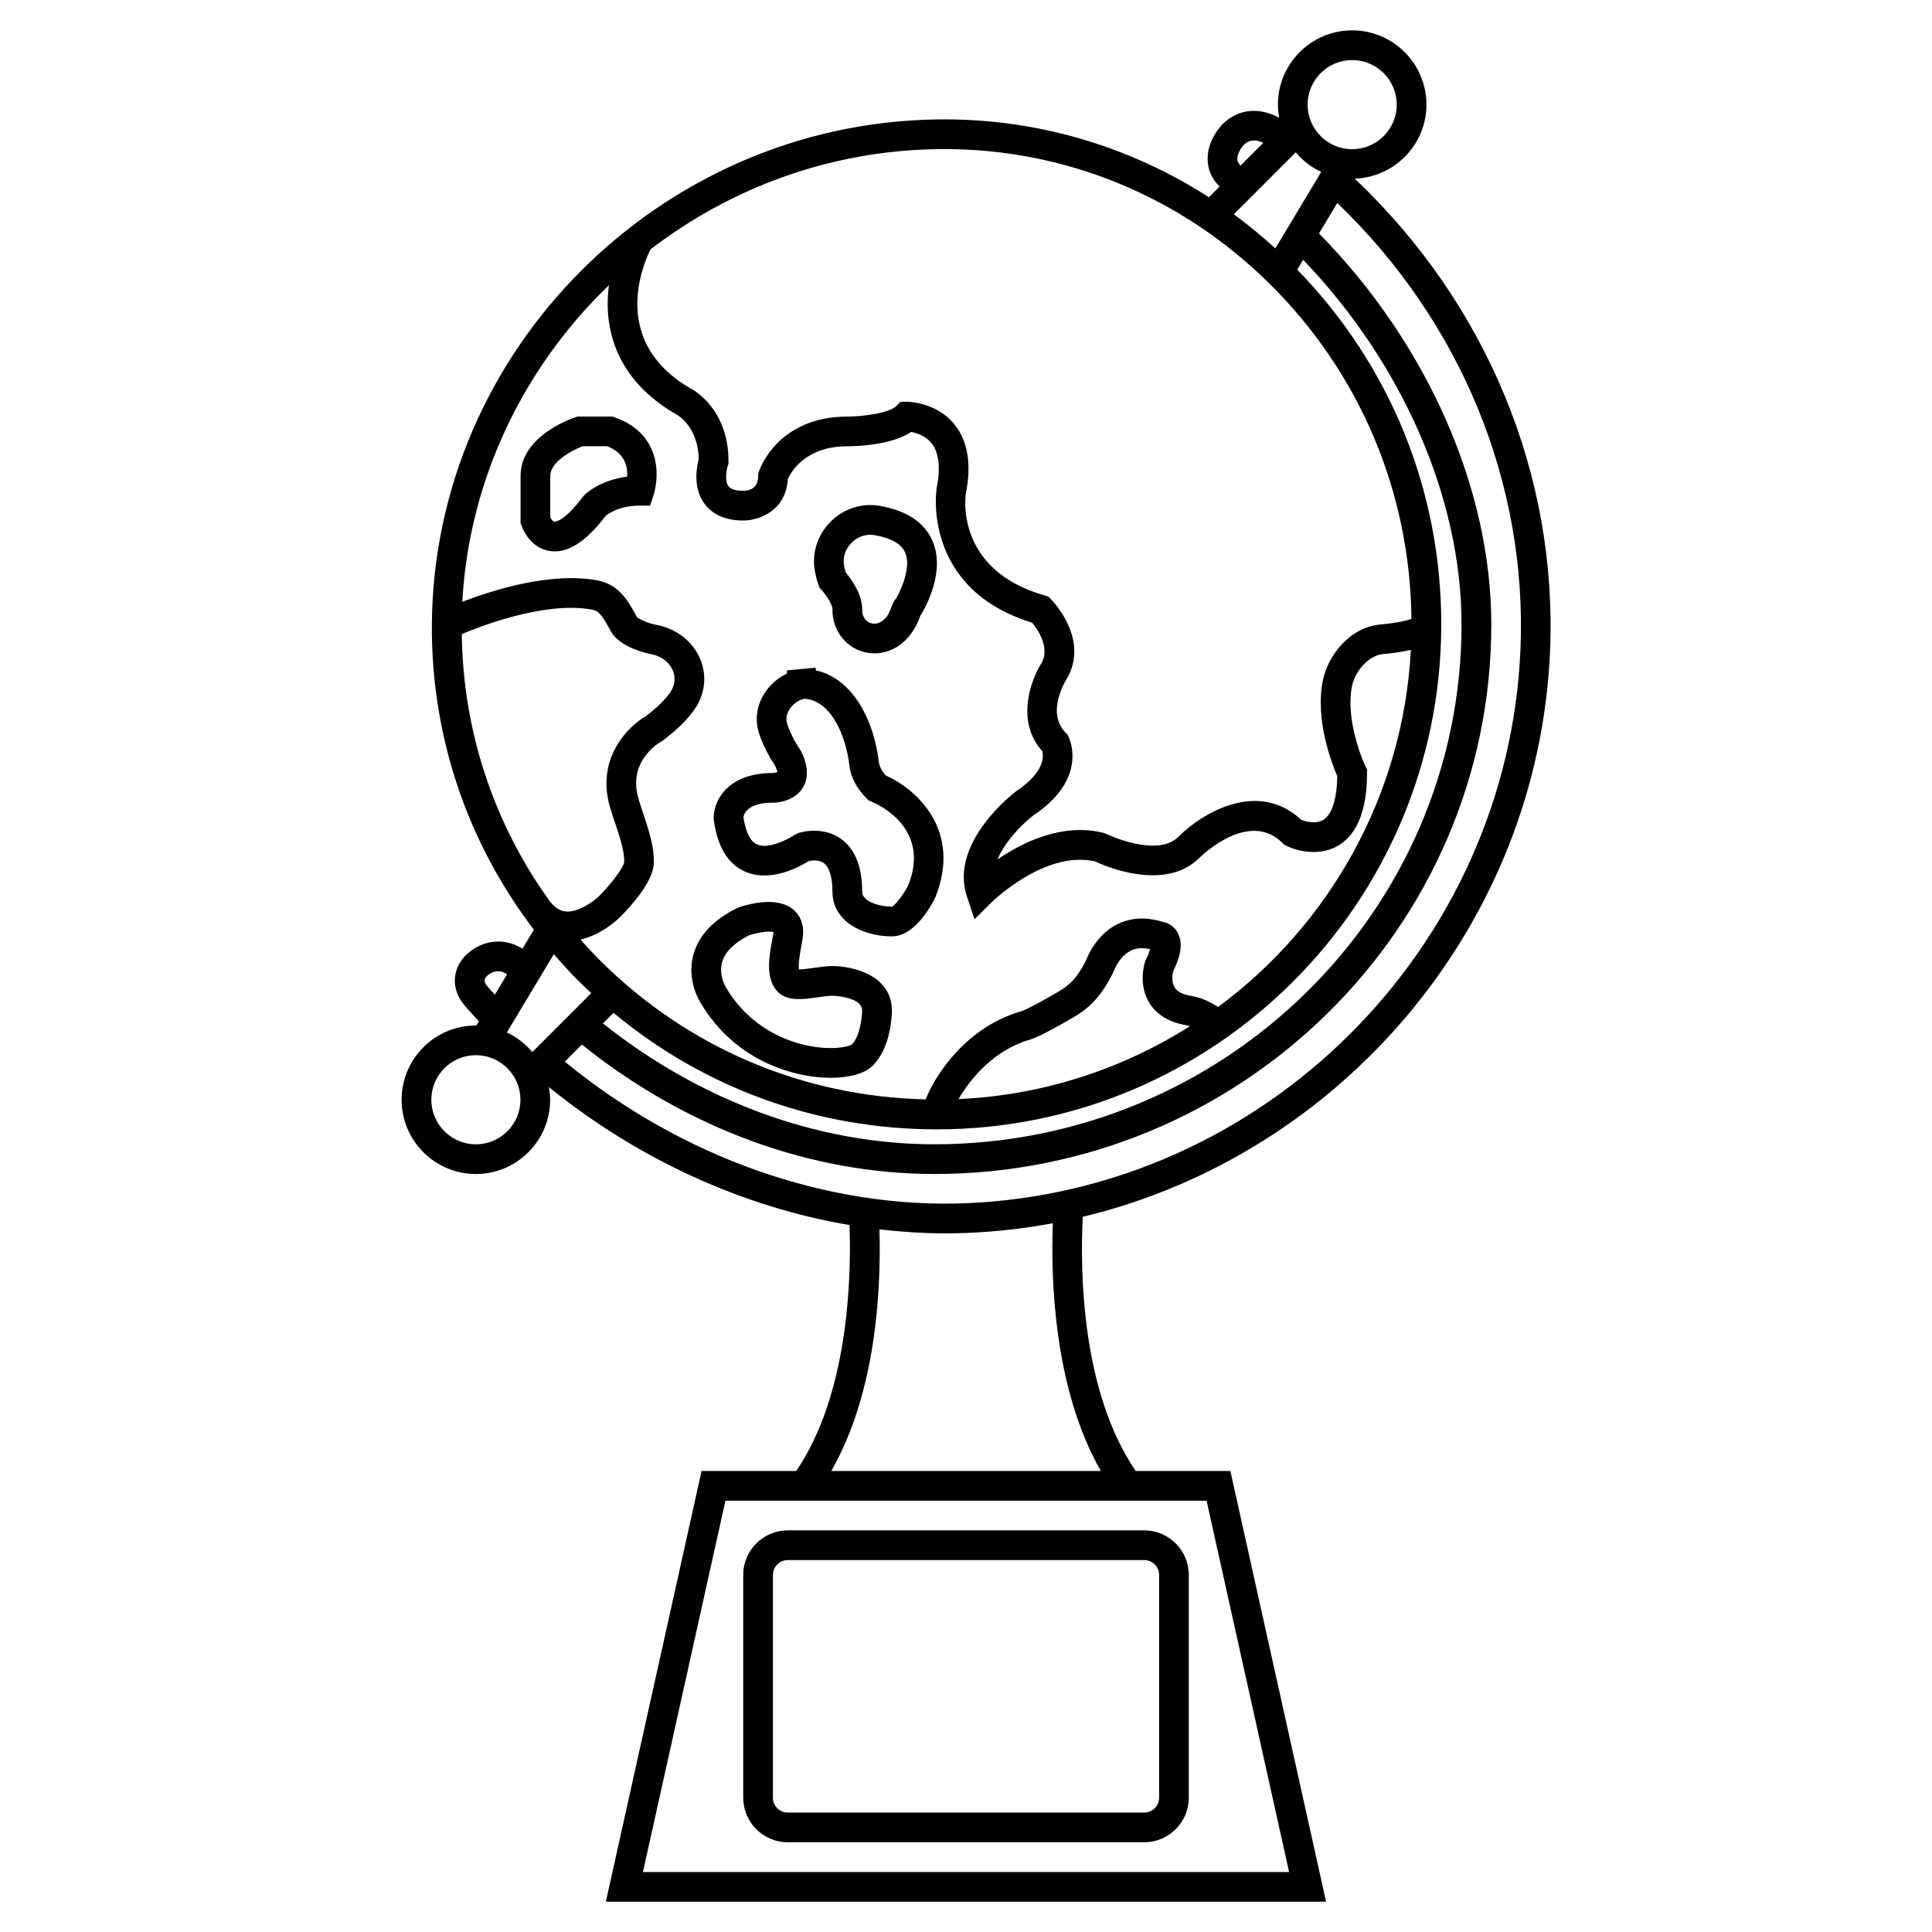 <?xml version="1.0" encoding="UTF-8"?>
<!-- Uploaded to: ICON Repo, www.svgrepo.com, Generator: ICON Repo Mixer Tools -->
<svg fill="#000000" width="800px" height="800px" version="1.1" viewBox="144 144 512 512" xmlns="http://www.w3.org/2000/svg">
 <g>
  <path d="m503.02 191.34c10.527-0.367 19-8.996 19-19.613 0-10.852-8.828-19.68-19.68-19.68-10.852 0-19.68 8.828-19.68 19.68 0 1.191 0.148 2.352 0.355 3.488-5.379-2.922-10.973-2.371-15.07 1.738-2.852 3.129-4.215 6.762-3.852 10.227 0.246 2.406 1.344 4.523 3.117 6.246l-2.844 2.844c-21.441-13.797-46.355-21.02-72.145-20.621-73.27 1.105-133.27 61.125-133.77 133.8-0.188 27.918 8.289 54.57 24.145 76.992l-0.012 0.008c0.082 0.121 0.168 0.219 0.25 0.34 0.863 1.207 1.742 2.406 2.648 3.59l-3.031 5.051c-1.789-1.141-3.871-1.844-6.066-1.906-3.324-0.094-6.559 1.223-9.188 3.852-3.523 3.871-3.551 9.004-0.082 13.074 1.219 1.43 2.516 2.812 3.793 4.207l-0.672 1.121c-0.043 0-0.082-0.012-0.125-0.012-10.852 0-19.68 8.828-19.68 19.68 0 10.852 8.828 19.68 19.68 19.68 10.852 0 19.68-8.828 19.68-19.68 0-1.152-0.148-2.269-0.344-3.371 23.598 19.148 51.379 31.785 79.688 36.578 0.496 14.023-0.254 44.809-14.133 65.176h-25.078l-25.367 114.14h190.87l-25.367-114.14h-25.074c-14.363-21.023-14.777-52.664-14.043-67.359 68.57-16.48 120.77-77.383 123.84-149.98 1.977-46.75-16.879-92.109-51.77-125.15zm-0.68-31.422c6.512 0 11.809 5.297 11.809 11.809 0 6.512-5.297 11.809-11.809 11.809-6.512 0-11.809-5.297-11.809-11.809 0-6.512 5.297-11.809 11.809-11.809zm-30.422 26.441c-0.121-1.168 0.57-2.707 1.719-3.981 1.566-1.566 3.477-1.316 5.141-0.527l-6.016 6.016c-0.645-0.59-0.809-1.133-0.844-1.508zm15.469-1.988c1.852 2.184 4.125 3.973 6.75 5.188l-12.16 20.262c-3.535-3.219-7.199-6.246-11-9.035zm-95.109 258.92c73.613 0 133.52-59.879 133.67-133.53 0.004-0.105 0.043-0.195 0.043-0.305h-0.035c-0.004-35.469-13.559-68.715-38.18-94l1.566-2.613c26.348 27.465 41.98 63.234 41.98 96.645 0 75.961-62.68 137.76-139.73 137.76-30.809 0-61.82-11.363-87.812-32.039l2.805-2.805c24.035 19.996 54.004 30.887 85.688 30.887zm56.289-33.539c1.344 2.203 4.144 5.023 9.883 5.957 0.305 0.047 0.598 0.152 0.902 0.238-17.914 11.348-38.855 18.305-61.332 19.324 2.984-5.164 9.285-12.988 18.852-15.73 2.551-0.734 8.707-4.281 8.77-4.316l1.211-0.695c4.137-2.352 8.043-4.57 12.133-12.754l0.211-0.516c0.008-0.02 0.766-2.148 2.496-3.871 1.938-1.934 4.227-2.531 7.121-1.84-0.18 0.602-0.512 1.484-1.121 2.707l-0.219 0.539c-0.207 0.605-1.871 6.094 1.094 10.957zm-56.23-226.23c0.629-0.008 1.25-0.016 1.883-0.016 32.262 0 62.754 12.562 86.039 35.496 24.047 23.684 37.41 55.242 37.793 88.996-1.422 0.512-4.293 1.164-8.172 1.496-8.191 0.699-14.016 8.234-15.336 14.973-2.055 10.484 2.445 21.973 3.852 25.207-0.105 6.059-1.402 10.156-3.676 11.578-2.008 1.258-4.809 0.414-5.879 0.008-11.484-10.699-26.246-1.812-32.547 4.492-5.668 5.664-18.945-0.672-19.082-0.738l-0.801-0.297c-10.855-2.715-21.402 2.481-28.086 7.062 2.18-5.191 7.211-9.938 9.637-11.777 14.531-9.688 9.43-20.332 9.211-20.777l-0.285-0.57-0.453-0.453c-5.473-5.473 0.25-14.352 0.492-14.711l0.242-0.422c5.148-10.293-4.269-19.883-4.676-20.285l-0.723-0.719-0.98-0.281c-23.699-6.769-20.941-26.25-20.836-26.93 1.566-7.848 0.535-14.059-3.074-18.465-4.801-5.856-12.277-5.922-12.59-5.922h-1.629l-1.152 1.152c-1.805 1.801-8.691 2.773-12.961 2.781-18.371 0-23.215 13.906-23.41 14.5l-0.203 0.605v0.637c0 3.168-2.164 3.891-3.938 3.938-1.395 0-3.215-0.215-3.965-1.234-1-1.367-0.547-4.238-0.176-5.391l0.203-0.605v-0.637c0-14.078-9.637-19.059-9.855-19.16-21.109-12.062-13.32-31.836-10.836-36.949 21.164-16.266 47.496-26.156 75.969-26.582zm-86.961 36.043c-1.512 11.449 1.785 25.082 18.062 34.383 0.227 0.125 5.527 3.078 5.738 11.711-0.539 2.008-1.602 7.523 1.461 11.77 1.484 2.059 4.488 4.516 10.355 4.516 4.598 0 11.367-2.953 11.789-11.004 0.82-1.828 4.648-8.676 15.766-8.676 2.027 0 11.527-0.199 16.93-3.789 1.418 0.254 3.769 0.973 5.359 2.953 2.008 2.496 2.481 6.492 1.383 12-0.047 0.27-4.055 26.523 25.305 35.59 1.391 1.68 4.598 6.231 2.699 10.348-3.219 4.992-7.035 15.867 0.008 23.73 0.348 1.395 0.574 5.562-6.805 10.488-0.738 0.551-17.961 13.672-13.184 28.008l2.012 6.019 4.504-4.477c0.141-0.141 14.137-13.852 27.387-10.863 2.894 1.355 18.68 8.086 27.719-0.941 0.531-0.527 13.125-12.809 21.992-3.941l0.449 0.453 0.574 0.289c2.816 1.406 8.926 2.957 13.965-0.152 4.926-3.066 7.43-9.504 7.43-19.141v-0.898l-0.391-0.812c-1.535-3.195-5.176-13.227-3.621-21.156 0.859-4.375 4.652-8.332 8.281-8.645 2.879-0.242 5.297-0.621 7.352-1.109-2.055 38.777-21.715 72.945-51.102 94.648-2.09-1.352-4.394-2.492-7.09-2.93-2.211-0.363-3.695-1.117-4.402-2.25-0.871-1.395-0.621-3.394-0.414-4.25 1.484-3.035 3.066-7.277 1.055-10.535-1.012-1.633-2.559-2.402-3.902-2.625-6.09-1.898-11.727-0.648-15.922 3.543-2.625 2.625-3.906 5.629-4.281 6.637-2.977 5.871-5.328 7.211-8.879 9.227l-1.285 0.738c-2.281 1.332-6.078 3.289-6.977 3.555-14.406 4.133-22.621 16.445-25.402 23.371-32.801-0.754-63.488-13.887-86.688-37.242-1.648-1.66-3.234-3.371-4.777-5.102 5.629-1.312 9.91-5.383 10.48-5.957 2.68-2.664 8.914-9.41 8.98-14.48 0.055-4.41-1.5-9.023-2.871-13.102-0.438-1.312-0.871-2.582-1.223-3.793-2.856-9.777 5.098-14.617 5.988-15.125l0.465-0.301c2.848-2.133 6.691-5.414 8.867-8.965 2.457-4.008 2.793-8.715 0.922-12.918-2.019-4.531-6.293-7.801-11.434-8.754-2.969-0.547-4.965-1.848-5.16-1.996l-0.445-0.805c-2.074-3.731-4.434-7.957-10.145-9.008-12.281-2.269-27.48 2.5-35.742 5.68 1.812-32.695 16.41-62.289 38.863-83.914zm0.27 138.32c0.383 1.309 0.844 2.684 1.32 4.098 1.227 3.652 2.5 7.426 2.465 10.445-0.16 1.418-3.34 5.727-6.672 9.055-1.164 1.164-5.418 4.387-8.832 4.07-1.707-0.168-3.211-1.242-4.598-3.223-14.617-20.496-22.621-44.793-22.953-70.289 6.152-2.574 22.504-8.68 34.473-6.492 1.887 0.348 2.781 1.672 4.684 5.098l0.465 0.832c1.688 3.008 6.668 5.156 10.586 5.879 2.59 0.48 4.711 2.055 5.672 4.215 0.812 1.824 0.652 3.812-0.441 5.602-1.148 1.875-3.574 4.277-6.676 6.633-5.043 2.902-13.176 11.441-9.492 24.078zm-8.621 45.777c1.195 1.207 2.434 2.363 3.668 3.519l-15.625 15.625c-1.852-2.184-4.125-3.973-6.75-5.188l12.453-20.75c2.008 2.312 4.074 4.594 6.254 6.793zm-23.914 1.68c-1.121-1.316-0.629-2.066-0.211-2.535 0.977-0.98 2.062-1.438 3.262-1.418 0.824 0.023 1.586 0.367 2.219 0.824l-3.234 5.387c-0.668-0.754-1.383-1.488-2.035-2.258zm-2.996 41.914c-6.512 0-11.809-5.297-11.809-11.809s5.297-11.809 11.809-11.809 11.809 5.297 11.809 11.809-5.297 11.809-11.809 11.809zm215.51 192.85h-171.24l21.863-98.398h127.51zm-49.891-106.27h-71.438c11.762-20.559 13.246-47.402 12.766-64.043 5.801 0.676 11.609 1.066 17.398 1.066 1.984 0 3.969-0.039 5.945-0.121 7.68-0.32 15.223-1.191 22.605-2.57-0.578 15.273 0.359 44 12.723 65.668zm111.2-217.68c-3.34 78.996-67.84 143.44-146.85 146.71-36.949 1.508-75.484-12.133-106.41-37.527l4.527-4.527c27.523 22.133 60.543 34.312 93.41 34.312 81.391 0 147.6-65.328 147.6-145.63 0-36.031-17.039-74.523-45.664-103.62l4.844-8.078c32.734 31.414 50.414 74.258 48.547 118.37z"/>
  <path d="m352.77 632.22h94.465c6.512 0 11.809-5.297 11.809-11.809v-59.039c0-6.512-5.297-11.809-11.809-11.809h-94.465c-6.512 0-11.809 5.297-11.809 11.809v59.039c0 6.512 5.301 11.809 11.809 11.809zm-3.934-70.848c0-2.168 1.762-3.938 3.938-3.938h94.465c2.172 0 3.938 1.766 3.938 3.938v59.039c0 2.168-1.762 3.938-3.938 3.938h-94.469c-2.172 0-3.938-1.766-3.938-3.938z"/>
  <path d="m282.16 283.18c0.199 0.605 2.133 5.969 7.469 6.832 0.461 0.074 0.93 0.113 1.398 0.113 4.25 0 8.691-3.109 13.512-9.445 0.715-0.582 3.644-2.68 8.902-2.68h2.836l0.898-2.691c0.129-0.395 1.258-3.957 0.656-8.199-0.859-5.996-4.769-10.441-11.016-12.523l-0.605-0.199h-9.148l-0.605 0.199c-1.484 0.492-14.5 5.133-14.5 15.543v12.445zm7.664-13.051c0-3.781 5.836-6.816 8.566-7.871h6.5c4.785 1.84 5.496 5.465 5.301 8.07-7.125 0.883-10.883 4.438-11.34 4.891l-0.367 0.422c-5.16 6.879-7.543 6.617-7.594 6.609-0.344-0.051-0.789-0.617-1.066-1.125z"/>
  <path d="m360.88 298.92 0.27 0.816 0.586 0.625c1.215 1.301 2.894 3.879 2.875 5.125-0.082 5.738 3.816 10.578 9.277 11.508 0.578 0.098 1.188 0.152 1.816 0.152 4.336 0 9.523-2.531 12.16-9.879 1.453-2.356 6.762-11.84 3.25-19.941-2.129-4.914-6.844-8.035-14.02-9.273-4.766-0.828-9.629 0.789-13.07 4.297-3.445 3.512-4.961 8.418-4.051 13.129 0.203 1.082 0.496 2.231 0.906 3.441zm8.754-11.051c1.66-1.695 3.906-2.438 6.113-2.055 4.387 0.758 7.133 2.316 8.137 4.637 1.621 3.719-0.902 9.508-2.402 12.145-0.355 0.398-0.68 0.91-0.953 1.57l-0.988 2.414c-1.156 1.949-2.727 2.922-4.332 2.664-1.383-0.234-2.758-1.449-2.723-3.629 0.062-4.156-2.918-8.195-4.363-9.91-0.176-0.59-0.312-1.156-0.414-1.699-0.434-2.219 0.273-4.453 1.926-6.137z"/>
  <path d="m341.42 374.97c6.781 3.019 14.578-1.312 16.941-2.797 0.785-0.156 2.633-0.402 3.941 0.547 1.492 1.07 2.309 3.777 2.309 7.617 0 7.754 7.922 11.809 15.742 11.809 5.906 0 10.215-7.691 11.527-10.344 7.133-17.836-5.055-28.695-13.168-32.316-1.066-1.203-1.676-2.434-1.824-3.664-1.289-10.957-6.891-22.004-16.648-24.148l-0.125-0.734-7.602 0.715 0.043 0.84c-2.535 1.203-4.715 3.148-6.156 5.559-1.906 3.18-2.363 6.797-1.281 10.184 1.305 4.09 3.586 7.641 4.277 8.668 0.488 1.027 0.574 1.578 0.652 1.672-0.266 0.129-0.812 0.258-1.215 0.273-12.422 0.016-15.707 7.727-15.707 11.809l0.031 0.5c0.91 7.133 3.688 11.781 8.262 13.812zm7.449-18.25c0.559 0 5.5-0.109 7.871-3.945 1.105-1.793 1.938-4.922-0.414-9.625l-0.309-0.516c-0.023-0.031-2.266-3.231-3.398-6.789-0.492-1.543 0.02-2.894 0.535-3.75 0.867-1.445 2.328-2.516 3.961-2.922 6.828 0.316 10.98 9.254 11.961 17.566 0.383 3.203 1.914 6.176 4.562 8.824l0.574 0.566 0.734 0.301c1.637 0.668 15.812 6.996 9.766 22.141-1.305 2.586-3.547 5.418-4.352 5.703-3.301 0-7.871-1.371-7.871-3.938 0-6.625-1.879-11.336-5.578-14.004-2.383-1.719-4.981-2.184-7.098-2.184-2.258 0-3.984 0.531-4.316 0.645l-1 0.5c-1.273 0.887-6.688 3.898-9.875 2.484-2.242-0.996-3.195-4.398-3.602-7.223 0.156-0.988 1.184-3.836 7.848-3.836z"/>
  <path d="m329.79 409.98c9.211 15.293 23.969 18.637 29.898 19.367 1.398 0.168 2.898 0.273 4.41 0.273 4.359 0 8.809-0.84 11.176-3.203 4.949-4.945 5.09-13.617 5.09-14.59 0-9.34-10.297-11.809-15.742-11.809-1.59 0-3.312 0.242-4.984 0.484-1.133 0.16-2.871 0.41-3.914 0.41-0.215-1.633 0.418-5.082 0.68-6.492l0.293-1.641c0.703-4.348-1.234-6.715-2.457-7.734-4.394-3.68-12.238-1.352-14.535-0.543l-0.461 0.191c-6.289 3.144-10.16 7.312-11.508 12.398-1.746 6.539 1.441 11.93 2.055 12.887zm5.543-10.875c0.73-2.75 3.148-5.191 7.188-7.258 2.383-0.785 5.328-1.16 6.445-0.844 0 0.121-0.016 0.293-0.051 0.516l-0.262 1.469c-0.781 4.238-1.855 10.043 1.168 13.539 2.555 2.949 6.805 2.352 10.91 1.762 1.395-0.195 2.844-0.406 3.859-0.406 0.078 0 7.883 0.219 7.883 3.926-0.008 1.633-0.539 6.793-2.711 8.973-0.723 0.535-4.93 1.66-11.449 0.371-5.356-1.062-15.324-4.461-21.82-15.297l-0.098-0.156c-0.016-0.023-1.965-3.164-1.062-6.594z"/>
 </g>
</svg>